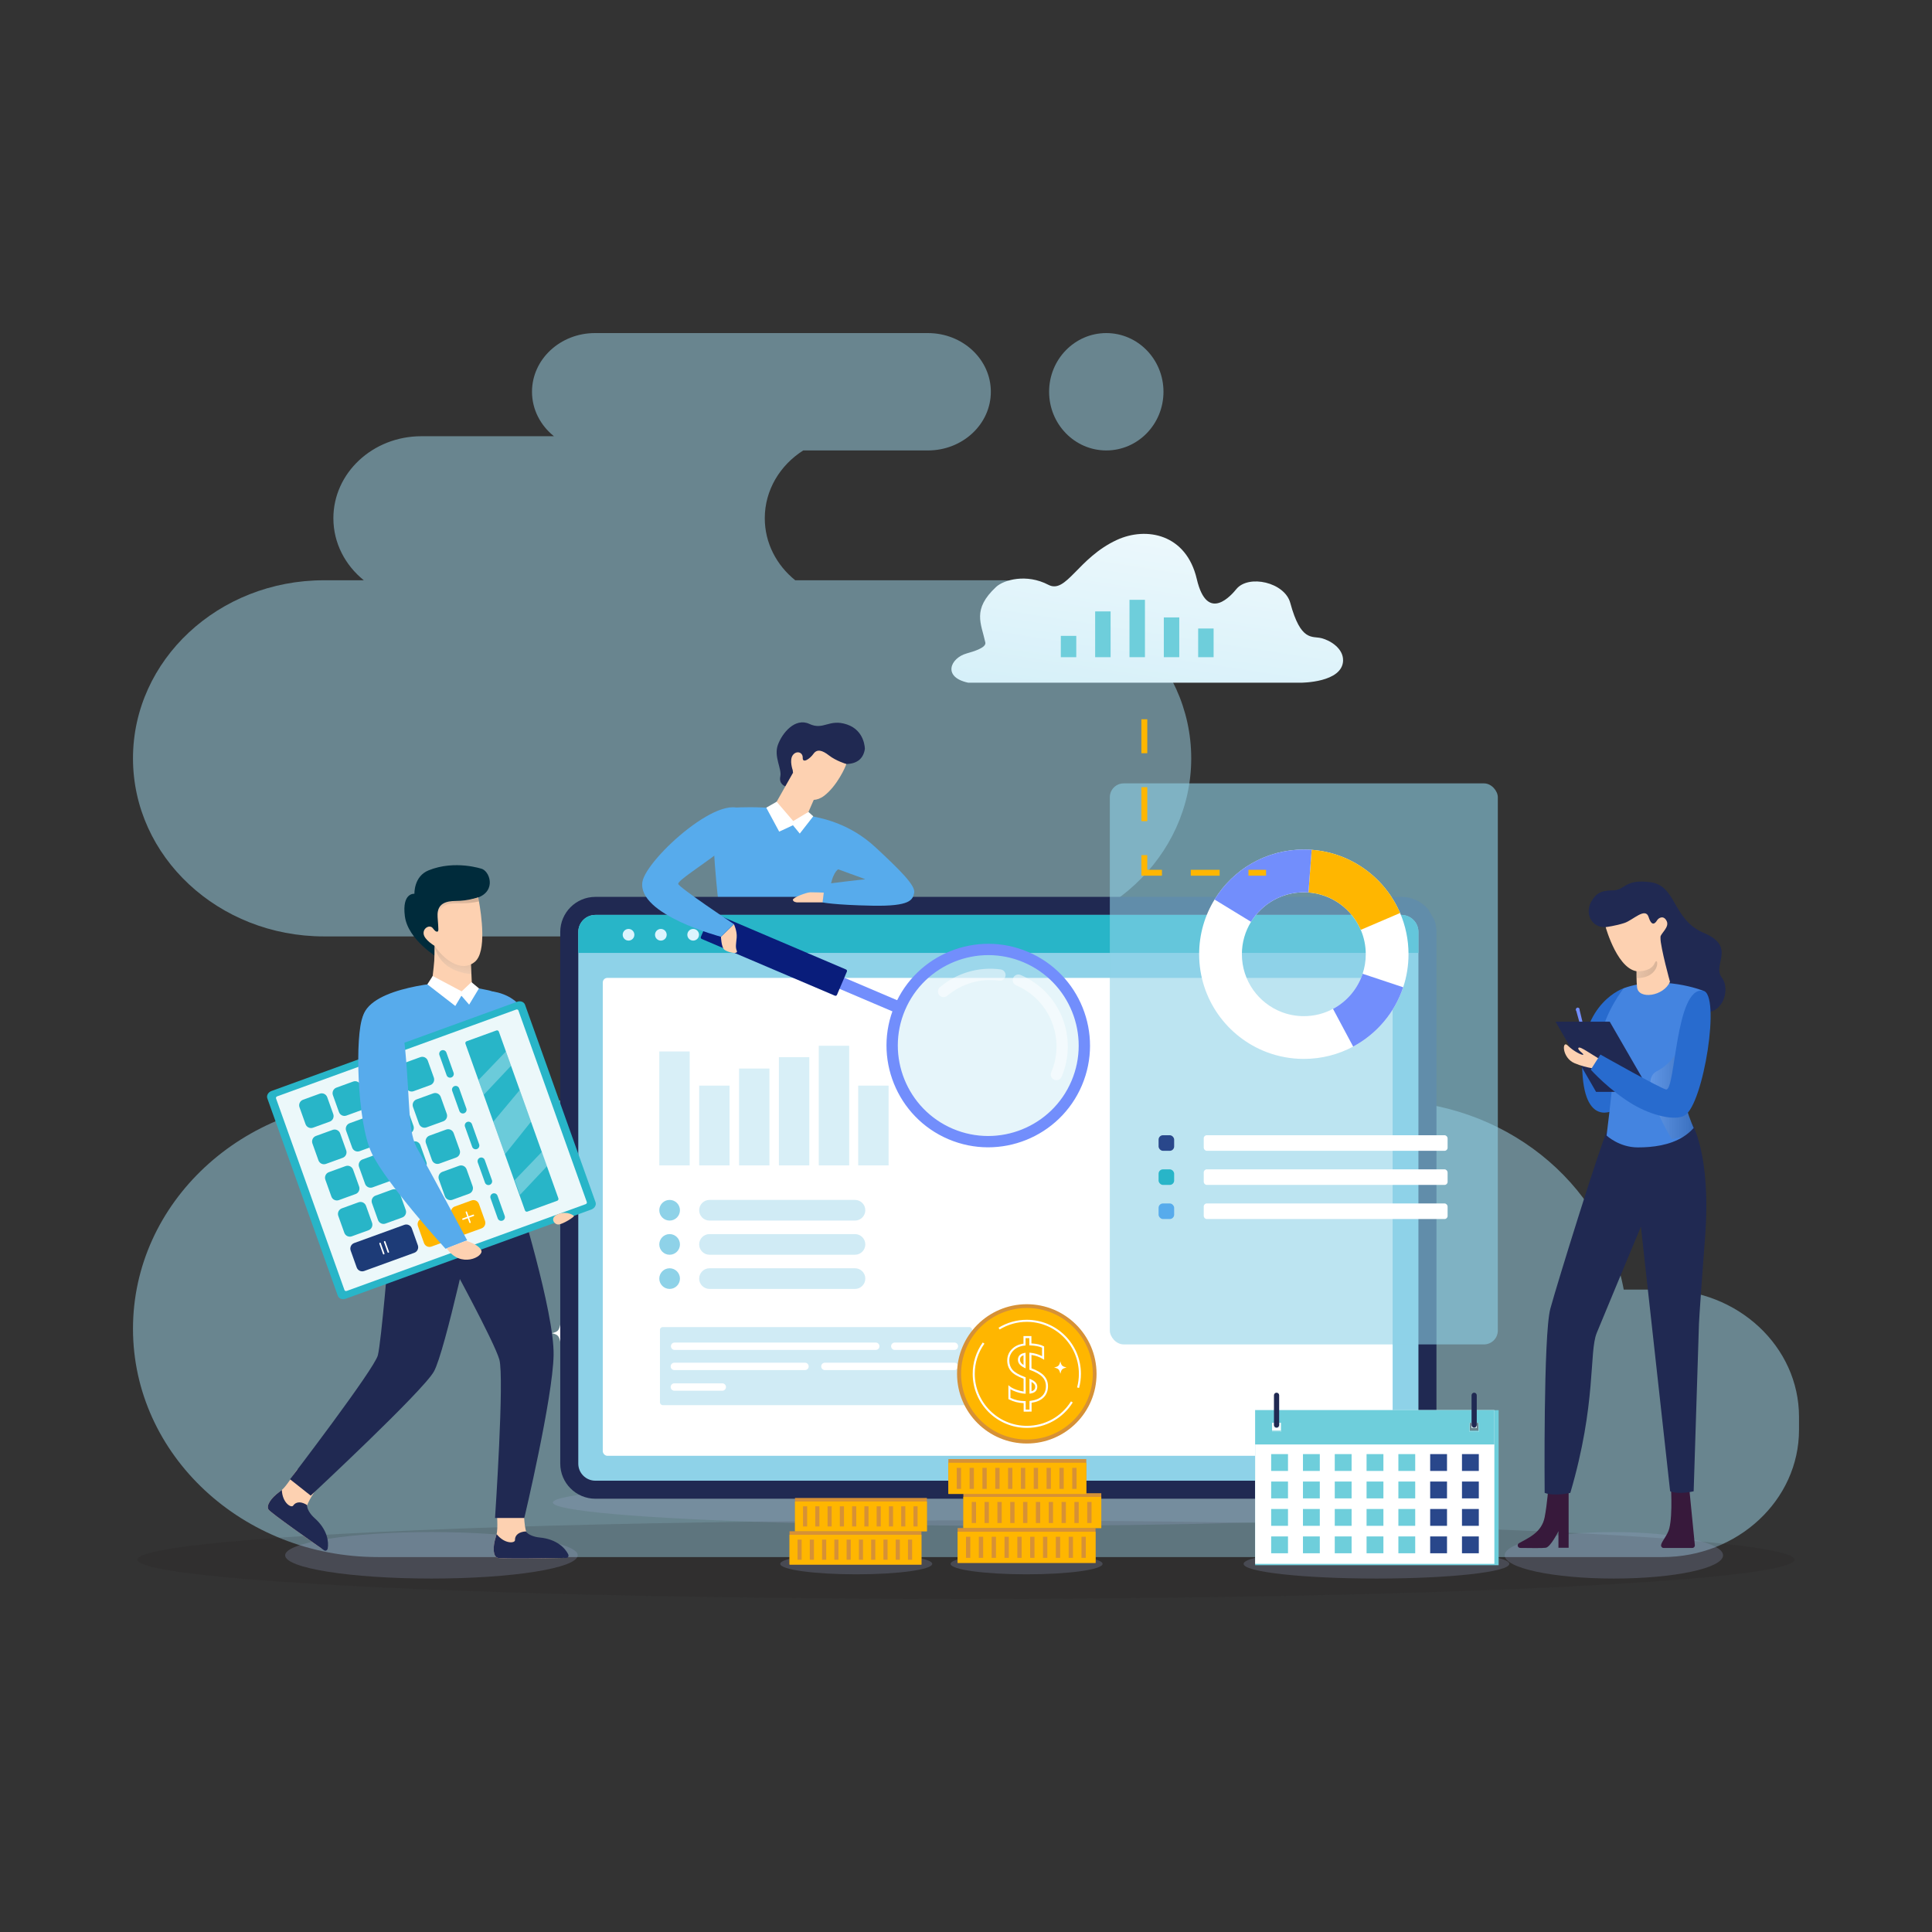 <?xml version="1.0" encoding="UTF-8"?>
<svg xmlns="http://www.w3.org/2000/svg" xmlns:xlink="http://www.w3.org/1999/xlink" viewBox="0 0 2000 2000">
  <rect x="0" y="0" width="2000" height="2000" fill="#333333" stroke="none"/>
  <defs>
    <style>
      .cls-1, .cls-2 {
        fill: #004b6a;
      }

      .cls-3 {
        fill: #fff;
      }

      .cls-4 {
        opacity: .59;
      }

      .cls-4, .cls-5 {
        fill: #8ed2e8;
      }

      .cls-2, .cls-6 {
        opacity: .35;
      }

      .cls-7 {
        fill: #28b5c8;
      }

      .cls-8 {
        fill: #ffb600;
      }

      .cls-9 {
        fill: #b8e4f2;
        opacity: .34;
      }

      .cls-10 {
        fill: #57abec;
      }

      .cls-11 {
        fill: url(#linear-gradient-2);
      }

      .cls-11, .cls-12, .cls-13, .cls-14, .cls-15 {
        opacity: .15;
      }

      .cls-11, .cls-12, .cls-13, .cls-15 {
        mix-blend-mode: multiply;
      }

      .cls-16 {
        isolation: isolate;
      }

      .cls-17, .cls-18 {
        fill: #d0ebf5;
      }

      .cls-19 {
        opacity: .91;
      }

      .cls-20 {
        fill: #9faad4;
        opacity: .22;
      }

      .cls-21 {
        fill: #202952;
      }

      .cls-22 {
        fill: #29478b;
      }

      .cls-12 {
        fill: url(#linear-gradient-3);
      }

      .cls-23 {
        opacity: .45;
      }

      .cls-24 {
        fill: #d69136;
      }

      .cls-25 {
        fill: #fdd1b1;
      }

      .cls-26 {
        fill: #286bce;
      }

      .cls-13 {
        fill: url(#linear-gradient-5);
      }

      .cls-27 {
        fill: #002b3b;
      }

      .cls-28 {
        fill: #4484e0;
      }

      .cls-29 {
        fill: #aae8ff;
      }

      .cls-30 {
        fill: #1d3b77;
      }

      .cls-18 {
        opacity: .4;
      }

      .cls-31 {
        fill: url(#linear-gradient);
      }

      .cls-32 {
        fill: #dcf4fe;
      }

      .cls-33 {
        fill: #6ecedb;
      }

      .cls-34 {
        mix-blend-mode: screen;
        opacity: .5;
      }

      .cls-35 {
        fill: #091d7b;
      }

      .cls-14 {
        fill: #231f20;
      }

      .cls-36 {
        fill: #728efc;
      }

      .cls-37 {
        fill: #37193b;
      }

      .cls-15 {
        fill: url(#linear-gradient-4);
      }
    </style>
    <linearGradient id="linear-gradient" x1="1110.2" y1="1190.41" x2="1231.37" y2="404.8" gradientUnits="userSpaceOnUse">
      <stop offset="0" stop-color="#9cdbf0"/>
      <stop offset="1" stop-color="#fff"/>
    </linearGradient>
    <linearGradient id="linear-gradient-2" x1="931.67" y1="1019.13" x2="920.88" y2="975.5" gradientTransform="translate(1393.36) rotate(-180) scale(1 -1)" gradientUnits="userSpaceOnUse">
      <stop offset="0" stop-color="#fff"/>
      <stop offset="1" stop-color="#000"/>
    </linearGradient>
    <linearGradient id="linear-gradient-3" x1="924.79" y1="955.16" x2="915.5" y2="928.72" xlink:href="#linear-gradient-2"/>
    <linearGradient id="linear-gradient-4" x1="1708.35" y1="1115.88" x2="1753.27" y2="1115.88" gradientTransform="matrix(1, 0, 0, 1, 0, 0)" xlink:href="#linear-gradient-2"/>
    <linearGradient id="linear-gradient-5" x1="1671.59" y1="994.88" x2="1715.76" y2="1006.85" gradientTransform="matrix(1, 0, 0, 1, 0, 0)" xlink:href="#linear-gradient-2"/>
  </defs>
  <g class="cls-16">
    <g id="Layer_1" data-name="Layer 1">
      <g>
        <g>
          <g class="cls-23">
            <path class="cls-29" d="m137.67,785.03h0c0-101.81,88.52-184.34,197.71-184.34h41.24c-19.29-15.57-31.51-38.55-31.51-64.2h0c0-46.89,40.77-84.91,91.07-84.91h137.26c-13.88-11.14-22.71-27.61-22.71-46.03,0-33.55,29.17-60.75,65.16-60.75h344.67c35.99,0,65.16,27.2,65.16,60.75s-29.17,60.75-65.16,60.75h-129.05c-24.03,15.29-39.81,41.01-39.81,70.18h0c0,25.66,12.22,48.64,31.51,64.2h212.24c109.19,0,197.71,82.53,197.71,184.34h0c0,101.81-88.52,184.34-197.71,184.34h281.18c50.29,0,91.07,38.02,91.07,84.91s-40.77,84.91-91.07,84.91h114.57c125.17,0,229.08,84.61,249.7,195.82h40.12c78.05,0,141.32,58.99,141.32,131.76v13.35c0,72.77-63.27,131.76-141.32,131.76H391.16c-139.99,0-253.49-105.81-253.49-236.34h0c0-130.53,113.49-236.34,253.49-236.34h443.77c-50.3,0-91.07-38.02-91.07-84.91s40.77-84.91,91.07-84.91h-499.55c-109.19,0-197.71-82.53-197.71-184.34Z"/>
            <ellipse class="cls-29" cx="1145.23" cy="405.55" rx="59.2" ry="60.75"/>
          </g>
          <ellipse class="cls-14" cx="1000" cy="1614.55" rx="857.84" ry="40.65"/>
        </g>
        <ellipse class="cls-20" cx="1049.17" cy="1555.41" rx="476.82" ry="24.07"/>
        <ellipse class="cls-20" cx="886.36" cy="1618.9" rx="78.67" ry="10.83"/>
        <ellipse class="cls-20" cx="1062.72" cy="1618.9" rx="78.67" ry="10.83"/>
        <path class="cls-10" d="m884.93,899.17l-17.23.76s-6.96,3.47-8.88,24.58c-1.92,21.12-115.57,5.38-115.57,5.38,0,0-3.46-30.72-4.22-52.22-.77-21.5,9.22-39.93,15.36-41.08,6.14-1.15,58.75-3.46,86.39,8.45,27.65,11.9,44.16,54.14,44.16,54.14Z"/>
        <path class="cls-21" d="m895.3,775.34c-1.34,9.02-7.1,15.36-19.2,15.55-12.09.19-37.82,3.46-43.39,14.4-5.57,10.94-19.73,8.72-19.73,8.72,0,0-6.95-2.19-5.22-10.26,1.73-8.06-6.91-20.35-2.5-32.64,4.42-12.29,17.85-28.61,32.64-21.69,14.78,6.91,20.35-5.76,38.97.58,18.62,6.34,18.43,25.34,18.43,25.34Z"/>
        <path class="cls-3" d="m588.74,1380.12c-6.14,1.44-7.31,2.61-8.75,8.75-1.44-6.14-2.61-7.31-8.75-8.75,6.14-1.44,7.31-2.61,8.75-8.75,1.44,6.14,2.61,7.31,8.75,8.75Z"/>
        <g class="cls-6">
          <rect class="cls-1" x="789.89" y="1082.58" width="31.45" height="123.82"/>
          <rect class="cls-1" x="748.61" y="1094.37" width="31.45" height="112.03"/>
          <rect class="cls-1" x="707.34" y="1106.16" width="31.45" height="100.24"/>
          <rect class="cls-1" x="666.07" y="1123.85" width="31.45" height="82.55"/>
          <rect class="cls-1" x="830.7" y="1123.85" width="31.45" height="82.55"/>
          <rect class="cls-1" x="624.79" y="1088.47" width="31.45" height="117.93"/>
        </g>
        <g>
          <path class="cls-1" d="m695.77,967.67c0,3.34-2.7,6.04-6.04,6.04s-6.04-2.7-6.04-6.04,2.7-6.04,6.04-6.04,6.04,2.7,6.04,6.04Z"/>
          <path class="cls-1" d="m662.31,967.67c0,3.34-2.7,6.04-6.04,6.04s-6.04-2.7-6.04-6.04,2.7-6.04,6.04-6.04,6.04,2.7,6.04,6.04Z"/>
          <path class="cls-1" d="m628.86,967.67c0,3.34-2.7,6.04-6.04,6.04s-6.04-2.7-6.04-6.04,2.7-6.04,6.04-6.04,6.04,2.7,6.04,6.04Z"/>
        </g>
        <g>
          <g>
            <path class="cls-2" d="m635.48,1334.29h0c-5.9,0-10.69-4.78-10.69-10.69h0c0-5.9,4.78-10.69,10.69-10.69h0c5.9,0,10.69,4.78,10.69,10.69h0c0,5.9-4.78,10.69-10.69,10.69Z"/>
            <path class="cls-1" d="m827.35,1334.29h-150.6c-5.9,0-10.69-4.78-10.69-10.69h0c0-5.9,4.78-10.69,10.69-10.69h150.6c5.9,0,10.69,4.78,10.69,10.69h0c0,5.9-4.78,10.69-10.69,10.69Z"/>
          </g>
          <g>
            <path class="cls-2" d="m635.48,1298.91h0c-5.9,0-10.69-4.78-10.69-10.69h0c0-5.9,4.78-10.69,10.69-10.69h0c5.9,0,10.69,4.78,10.69,10.69h0c0,5.9-4.78,10.69-10.69,10.69Z"/>
            <path class="cls-1" d="m827.35,1298.91h-150.6c-5.9,0-10.69-4.78-10.69-10.69h0c0-5.9,4.78-10.69,10.69-10.69h150.6c5.9,0,10.69,4.78,10.69,10.69h0c0,5.9-4.78,10.69-10.69,10.69Z"/>
          </g>
          <g>
            <path class="cls-2" d="m635.48,1263.53h0c-5.9,0-10.69-4.78-10.69-10.69h0c0-5.9,4.78-10.69,10.69-10.69h0c5.9,0,10.69,4.78,10.69,10.69h0c0,5.9-4.78,10.69-10.69,10.69Z"/>
            <path class="cls-1" d="m827.35,1263.53h-150.6c-5.9,0-10.69-4.78-10.69-10.69h0c0-5.9,4.78-10.69,10.69-10.69h150.6c5.9,0,10.69,4.78,10.69,10.69h0c0,5.9-4.78,10.69-10.69,10.69Z"/>
          </g>
        </g>
        <path class="cls-1" d="m986.22,1205.93h397.1s-10.53-158.5-65.95-158.5-50.02,92.83-81.19,87.01c-22.95-4.28-24.36-31.17-45.31-31.17-29.51,0-39.49,74.82-82.72,29.1-34.77-36.77-44.85,51.06-72.3,34.33-38.82-23.66-49.63,39.24-49.63,39.24Z"/>
        <path class="cls-1" d="m1387.09,1222.05h-23.66v-5.25h-1.71v5.25h-20.28v-5.25h-1.71v5.25h-20.25v-5.25h-1.71v5.25h-20.34v-5.25h-1.71v5.25h-20.52v-5.25h-1.71v5.25h-20.28v-5.25h-1.71v5.25h-20.25v-5.25h-1.71v5.25h-20.34v-5.25h-1.71v5.25h-20.52v-5.25h-1.71v5.25h-20.27v-5.25h-1.71v5.25h-20.25v-5.25h-1.71v5.25h-20.34v-5.25h-1.71v5.25h-20.52v-5.25h-1.71v5.25h-20.83v-5.25h-1.82v5.25h-20.18v-5.25h-1.82v5.25h-20.23v-5.25h-1.82v5.25h-20.18v-5.25h-1.82v5.25h-20.35v-5.25h-1.82v7.07h401.58v-1.11c0-.39-.32-.7-.71-.7Z"/>
        <path class="cls-2" d="m986.22,1205.93s32.81-.62,48.36-25.97c18.73-30.55,38.2-12.48,51.13.84,18.29,18.83,36.98-53.78,62.09-44.99,25.11,8.79,27.27,56.2,59.02,44.57,26.99-9.88,34.53-25.11,59.01-14.44,31.92,13.92,42.06-41.76,70.11-8.58,27.05,32,30.53,47.13,47.39,48.57h-397.1Z"/>
        <g>
          <path class="cls-1" d="m1276.02,1414.45c0,22.26-18.05,40.3-40.3,40.3s-40.3-18.05-40.3-40.3,16.38-38.59,37.19-40.17c1.02-.1,2.06-.13,3.11-.13,14.34,0,26.93,7.49,34.07,18.79,3.95,6.22,6.23,13.6,6.23,21.52Z"/>
          <path class="cls-2" d="m1269.78,1392.94l-34.07,21.52-3.11-40.17c1.02-.1,2.06-.13,3.11-.13,14.34,0,26.93,7.49,34.07,18.79Z"/>
        </g>
        <g>
          <path class="cls-1" d="m1383.18,1414.46c0,22.24-18.03,40.3-40.3,40.3-18.37,0-33.89-12.31-38.72-29.12-1.02-3.54-1.58-7.3-1.58-11.18,0-21.22,16.39-38.61,37.2-40.19,1-.09,2.05-.13,3.09-.13,14.34,0,26.94,7.5,34.06,18.79,3.96,6.21,6.23,13.6,6.23,21.53Z"/>
          <path class="cls-2" d="m1376.94,1392.93l-34.06,21.53-38.72,11.18c-1.02-3.54-1.58-7.3-1.58-11.18,0-21.22,16.39-38.61,37.2-40.19,1-.09,2.05-.13,3.09-.13,14.34,0,26.94,7.5,34.06,18.79Z"/>
        </g>
        <g>
          <path class="cls-1" d="m1170.76,1414.45c0,22.26-18.05,40.3-40.3,40.3s-40.3-18.05-40.3-40.3c0-9.06,2.99-17.44,8.04-24.18,7.35-9.79,19.07-16.12,32.26-16.12,17.6,0,32.56,11.28,38.03,27.01,1.48,4.16,2.27,8.64,2.27,13.29Z"/>
          <path class="cls-2" d="m1168.49,1401.16l-38.03,13.29-32.26-24.18c7.35-9.79,19.07-16.12,32.26-16.12,17.6,0,32.56,11.28,38.03,27.01Z"/>
        </g>
        <g>
          <path class="cls-1" d="m1064.58,1414.45c0,22.26-18.05,40.3-40.3,40.3-3.44,0-6.76-.43-9.95-1.23-6.89-1.74-13.06-5.26-18.01-10.07-7.62-7.3-12.34-17.6-12.34-29,0-9.06,2.99-17.44,8.04-24.18,7.35-9.79,19.07-16.12,32.26-16.12,17.6,0,32.56,11.28,38.03,27.01,1.48,4.16,2.27,8.64,2.27,13.29Z"/>
          <path class="cls-2" d="m1024.28,1414.45l-9.95,39.07c-6.89-1.74-13.06-5.26-18.01-10.07l27.97-29Z"/>
        </g>
        <path class="cls-1" d="m1239.69,1252.44h-258.04c-2.11,0-3.83-1.71-3.83-3.83h0c0-2.11,1.71-3.83,3.83-3.83h258.04c2.11,0,3.83,1.71,3.83,3.83h0c0,2.11-1.71,3.83-3.83,3.83Z"/>
        <g>
          <rect class="cls-1" x="985.55" y="1254.49" width="397.76" height="80.81" rx="2.85" ry="2.85"/>
          <path class="cls-1" d="m1261.42,1277.86h-258.04c-2.11,0-3.83-1.71-3.83-3.83h0c0-2.11,1.71-3.83,3.83-3.83h258.04c2.11,0,3.83,1.71,3.83,3.83h0c0,2.11-1.71,3.83-3.83,3.83Z"/>
          <path class="cls-1" d="m1361.61,1298.73h-217.68c-2.11,0-3.83-1.71-3.83-3.83h0c0-2.11,1.71-3.83,3.83-3.83h217.68c2.11,0,3.83,1.71,3.83,3.83h0c0,2.11-1.71,3.83-3.83,3.83Z"/>
          <path class="cls-1" d="m1361.61,1277.86h-77.69c-2.11,0-3.83-1.71-3.83-3.83h0c0-2.11,1.71-3.83,3.83-3.83h77.69c2.11,0,3.83,1.71,3.83,3.83h0c0,2.11-1.71,3.83-3.83,3.83Z"/>
          <path class="cls-1" d="m1118.74,1298.73h-115.69c-2.11,0-3.83-1.71-3.83-3.83h0c0-2.11,1.71-3.83,3.83-3.83h115.69c2.11,0,3.83,1.71,3.83,3.83h0c0,2.11-1.71,3.83-3.83,3.83Z"/>
          <path class="cls-1" d="m1298.53,1320.1h-206.07c-2.11,0-3.83-1.71-3.83-3.83h0c0-2.11,1.71-3.83,3.83-3.83h206.07c2.11,0,3.83,1.71,3.83,3.83h0c0,2.11-1.71,3.83-3.83,3.83Z"/>
          <path class="cls-1" d="m1065.87,1320.1h-62.81c-2.11,0-3.83-1.71-3.83-3.83h0c0-2.11,1.71-3.83,3.83-3.83h62.81c2.11,0,3.83,1.71,3.83,3.83h0c0,2.11-1.71,3.83-3.83,3.83Z"/>
          <path class="cls-1" d="m1361.61,1320.1h-37.4c-2.11,0-3.83-1.71-3.83-3.83h0c0-2.11,1.71-3.83,3.83-3.83h37.4c2.11,0,3.83,1.71,3.83,3.83h0c0,2.11-1.71,3.83-3.83,3.83Z"/>
        </g>
        <g>
          <rect class="cls-1" x="625.46" y="1373.79" width="323.17" height="80.81" rx="2.85" ry="2.85"/>
          <path class="cls-1" d="m848.88,1397.46h-208.21c-2.11,0-3.83-1.71-3.83-3.83h0c0-2.11,1.71-3.83,3.83-3.83h208.21c2.11,0,3.83,1.71,3.83,3.83h0c0,2.11-1.71,3.83-3.83,3.83Z"/>
          <path class="cls-1" d="m930.28,1418.32h-134.05c-2.11,0-3.83-1.71-3.83-3.83h0c0-2.11,1.71-3.83,3.83-3.83h134.05c2.11,0,3.83,1.71,3.83,3.83h0c0,2.11-1.71,3.83-3.83,3.83Z"/>
          <path class="cls-1" d="m930.28,1397.46h-61.69c-2.11,0-3.83-1.71-3.83-3.83h0c0-2.11,1.71-3.83,3.83-3.83h61.69c2.11,0,3.83,1.71,3.83,3.83h0c0,2.11-1.71,3.83-3.83,3.83Z"/>
          <path class="cls-1" d="m775.59,1418.32h-135.2c-2.11,0-3.83-1.71-3.83-3.83h0c0-2.11,1.71-3.83,3.83-3.83h135.2c2.11,0,3.83,1.71,3.83,3.83h0c0,2.11-1.71,3.83-3.83,3.83Z"/>
          <path class="cls-1" d="m689.99,1439.69h-49.6c-2.11,0-3.83-1.71-3.83-3.83h0c0-2.11,1.71-3.83,3.83-3.83h49.6c2.11,0,3.83,1.71,3.83,3.83h0c0,2.11-1.71,3.83-3.83,3.83Z"/>
        </g>
        <path class="cls-32" d="m1468.36,964.81v550.3c0,9.79-7.97,17.7-17.7,17.7h-834.32c-9.79,0-17.7-7.9-17.7-17.7v-550.3c0-9.79,7.9-17.7,17.7-17.7h834.32c.31,0,.62,0,.92.03.3.02.6.05.9.07.29.03.59.07.88.11.18.03.36.06.54.09.2.03.38.07.58.11.15.03.29.07.43.1.09.02.19.05.27.07.22.06.42.11.63.18.59.18,1.17.39,1.73.63.53.22,1.05.47,1.55.75.22.11.43.23.64.36.22.12.42.25.63.39.2.13.4.27.6.41.18.13.36.26.53.4.21.16.41.32.62.5.19.16.37.32.55.49.52.48,1.02.99,1.48,1.53.11.13.22.27.33.4.23.29.46.59.67.9.13.19.26.36.37.55.13.19.24.36.35.55.08.13.16.26.22.39.02,0,.02.02.02.03.13.22.25.45.36.68.14.26.27.53.38.8.07.13.12.27.18.41.11.25.21.51.3.77.09.26.18.52.26.79.21.71.39,1.44.51,2.19.05.26.08.52.12.79,0,.05.02.1.02.15.03.27.06.55.07.83.02.17.03.35.03.52,0,.23.02.47.02.71Z"/>
        <path class="cls-21" d="m616.34,1551.48c-20.06,0-36.37-16.32-36.37-36.37v-550.3c0-20.05,16.32-36.37,36.37-36.37h834.32c.69,0,1.39.02,2.06.06.52.03,1.05.08,1.58.13.64.06,1.36.15,2.07.27.2.03.49.08.8.14.32.05.63.12.94.18.36.07.71.15,1.07.24l.79.2c.46.12.9.25,1.34.38,1.09.34,2.2.73,3.3,1.19,1.14.46,2.25.99,3.37,1.61.45.24.89.49,1.33.76.5.3.99.61,1.48.94.31.21,1.29.9,1.29.9.39.28.7.52,1.02.77.31.24.72.57,1.14.93.36.31.73.63,1.09.96,1.08.99,2.11,2.06,3.06,3.19.05.05.1.12.17.2l6.2,10.66c.05.13.1.27.15.4.16.45.31.89.45,1.34l.1.34c.46,1.51.8,2.97,1.04,4.44.06.34.11.67.16,1.01.08.5.14,1,.18,1.5.02.26.05.52.07.79.05.54.08,1.1.09,1.66.01.39.02.78.02,1.18v550.3c0,20.05-16.32,36.37-36.37,36.37h-834.32Z"/>
        <path class="cls-5" d="m1468.36,964.81v550.3c0,9.79-7.97,17.7-17.7,17.7h-834.32c-9.79,0-17.7-7.9-17.7-17.7v-550.3c0-9.79,7.9-17.7,17.7-17.7h834.32c.31,0,.62,0,.92.03.3.02.6.05.9.07.29.03.59.07.88.11.18.03.36.06.54.09.2.03.38.07.58.11.15.03.29.07.43.1.09.02.19.05.27.07.22.06.42.11.63.18.59.18,1.17.39,1.73.63.53.22,1.05.47,1.55.75.22.11.43.23.64.36.22.12.42.25.63.39.2.13.4.27.6.41.18.13.36.26.53.4.21.16.41.32.62.5.19.16.37.32.55.49.52.48,1.02.99,1.48,1.53.11.13.22.27.33.4.23.29.46.59.67.9.13.19.26.36.37.55.13.19.24.36.35.55.08.13.16.26.22.39.02,0,.02.02.02.03.13.22.25.45.36.68.14.26.27.53.38.8.07.13.12.27.18.41.11.25.21.51.3.77.09.26.18.52.26.79.21.71.39,1.44.51,2.19.05.26.08.52.12.79,0,.05.02.1.02.15.03.27.06.55.07.83.02.17.03.35.03.52,0,.23.02.47.02.71Z"/>
        <rect class="cls-3" x="623.99" y="1012.32" width="817.66" height="494.72" rx="4.74" ry="4.74"/>
        <g class="cls-6">
          <rect class="cls-5" x="847.6" y="1082.58" width="31.45" height="123.82"/>
          <rect class="cls-5" x="806.33" y="1094.37" width="31.45" height="112.03"/>
          <rect class="cls-5" x="765.06" y="1106.16" width="31.45" height="100.24"/>
          <rect class="cls-5" x="723.78" y="1123.85" width="31.45" height="82.55"/>
          <rect class="cls-5" x="888.42" y="1123.85" width="31.45" height="82.55"/>
          <rect class="cls-5" x="682.51" y="1088.47" width="31.45" height="117.93"/>
        </g>
        <path class="cls-7" d="m1468.36,964.81v21.64h-869.71v-21.64c0-9.79,7.9-17.69,17.69-17.69h834.33c9.73,0,17.69,7.9,17.69,17.69Z"/>
        <g>
          <path class="cls-32" d="m723.61,967.67c0,3.34-2.7,6.04-6.04,6.04s-6.04-2.7-6.04-6.04,2.7-6.04,6.04-6.04,6.04,2.7,6.04,6.04Z"/>
          <path class="cls-32" d="m690.15,967.67c0,3.34-2.7,6.04-6.04,6.04s-6.04-2.7-6.04-6.04,2.7-6.04,6.04-6.04,6.04,2.7,6.04,6.04Z"/>
          <path class="cls-32" d="m656.7,967.67c0,3.34-2.7,6.04-6.04,6.04s-6.04-2.7-6.04-6.04,2.7-6.04,6.04-6.04,6.04,2.7,6.04,6.04Z"/>
        </g>
        <g>
          <g>
            <path class="cls-5" d="m693.19,1334.29h0c-5.9,0-10.69-4.78-10.69-10.69h0c0-5.9,4.78-10.69,10.69-10.69h0c5.9,0,10.69,4.78,10.69,10.69h0c0,5.9-4.78,10.69-10.69,10.69Z"/>
            <path class="cls-17" d="m885.07,1334.29h-150.6c-5.9,0-10.69-4.78-10.69-10.69h0c0-5.9,4.78-10.69,10.69-10.69h150.6c5.9,0,10.69,4.78,10.69,10.69h0c0,5.9-4.78,10.69-10.69,10.69Z"/>
          </g>
          <g>
            <path class="cls-5" d="m693.19,1298.91h0c-5.9,0-10.69-4.78-10.69-10.69h0c0-5.9,4.78-10.69,10.69-10.69h0c5.9,0,10.69,4.78,10.69,10.69h0c0,5.9-4.78,10.69-10.69,10.69Z"/>
            <path class="cls-17" d="m885.07,1298.91h-150.6c-5.9,0-10.69-4.78-10.69-10.69h0c0-5.9,4.78-10.69,10.69-10.69h150.6c5.9,0,10.69,4.78,10.69,10.69h0c0,5.9-4.78,10.69-10.69,10.69Z"/>
          </g>
          <g>
            <path class="cls-5" d="m693.19,1263.53h0c-5.9,0-10.69-4.78-10.69-10.69h0c0-5.9,4.78-10.69,10.69-10.69h0c5.9,0,10.69,4.78,10.69,10.69h0c0,5.9-4.78,10.69-10.69,10.69Z"/>
            <path class="cls-17" d="m885.07,1263.53h-150.6c-5.9,0-10.69-4.78-10.69-10.69h0c0-5.9,4.78-10.69,10.69-10.69h150.6c5.9,0,10.69,4.78,10.69,10.69h0c0,5.9-4.78,10.69-10.69,10.69Z"/>
          </g>
        </g>
        <g>
          <rect class="cls-17" x="683.18" y="1373.79" width="323.17" height="80.81" rx="2.85" ry="2.85"/>
          <path class="cls-3" d="m906.59,1397.46h-208.21c-2.11,0-3.83-1.71-3.83-3.83h0c0-2.11,1.71-3.83,3.83-3.83h208.21c2.11,0,3.83,1.71,3.83,3.83h0c0,2.11-1.71,3.83-3.83,3.83Z"/>
          <path class="cls-3" d="m987.99,1418.32h-134.05c-2.11,0-3.83-1.71-3.83-3.83h0c0-2.11,1.71-3.83,3.83-3.83h134.05c2.11,0,3.83,1.71,3.83,3.83h0c0,2.11-1.71,3.83-3.83,3.83Z"/>
          <path class="cls-3" d="m987.99,1397.46h-61.69c-2.11,0-3.83-1.71-3.83-3.83h0c0-2.11,1.71-3.83,3.83-3.83h61.69c2.11,0,3.83,1.71,3.83,3.83h0c0,2.11-1.71,3.83-3.83,3.83Z"/>
          <path class="cls-3" d="m833.31,1418.32h-135.2c-2.11,0-3.83-1.71-3.83-3.83h0c0-2.11,1.71-3.83,3.83-3.83h135.2c2.11,0,3.83,1.71,3.83,3.83h0c0,2.11-1.71,3.83-3.83,3.83Z"/>
          <path class="cls-3" d="m747.71,1439.69h-49.6c-2.11,0-3.83-1.71-3.83-3.83h0c0-2.11,1.71-3.83,3.83-3.83h49.6c2.11,0,3.83,1.71,3.83,3.83h0c0,2.11-1.71,3.83-3.83,3.83Z"/>
        </g>
        <g>
          <g>
            <ellipse class="cls-24" cx="1062.97" cy="1422.2" rx="72.2" ry="72.1" transform="translate(-3.74 2.81) rotate(-.15)"/>
            <ellipse class="cls-8" cx="1062.97" cy="1422.2" rx="68.17" ry="68.08" transform="translate(-2.36 1.77) rotate(-.1)"/>
            <path class="cls-3" d="m1117.06,1436.83l-2.06-.56c1.25-4.61,1.87-9.39,1.86-14.21-.08-29.68-24.32-53.76-54.04-53.69-9.92.02-19.61,2.76-28.02,7.91l-1.11-1.81c8.74-5.36,18.81-8.2,29.12-8.23,30.89-.08,56.09,24.96,56.17,55.81.01,5.01-.64,9.98-1.93,14.77Z"/>
            <path class="cls-3" d="m1063.11,1478.15c-30.9.08-56.09-24.96-56.17-55.81-.03-11.78,3.57-23.06,10.4-32.62l1.73,1.23c-6.58,9.19-10.03,20.04-10.01,31.38.08,29.68,24.32,53.76,54.04,53.69,18.65-.05,35.7-9.52,45.6-25.33l1.81,1.13c-10.29,16.44-28.01,26.28-47.4,26.33Z"/>
            <path class="cls-3" d="m1067.9,1461.3l-8.21.02-.02-8.8c-5.39-.16-10.5-1.47-15.19-3.89l-.57-.3-.04-14.4,1.74,1.4c1.51,1.22,3.83,2.37,6.9,3.43,2.61.9,5.01,1.48,7.13,1.73l-.03-13.24c-6.36-2.41-10.64-4.98-13.08-7.86-2.54-2.99-3.83-6.68-3.84-10.97-.01-4.63,1.64-8.63,4.91-11.9,3.04-3.04,7.05-4.91,11.92-5.57l-.02-7.86,8.21-.02.02,7.63c5.5.33,9.73,1.3,12.59,2.87l.55.3.03,13.75-1.62-.98c-3.43-2.06-7.3-3.41-11.52-4l.04,13.82c5.86,2.17,10.17,4.69,12.81,7.49,2.82,3,4.26,6.68,4.27,10.93.01,4.89-1.57,8.89-4.72,11.91-2.92,2.81-7.05,4.6-12.28,5.34l.02,9.15Zm-6.09-2.11h3.95s-.02-8.93-.02-8.93l.95-.11c5.21-.59,9.24-2.23,11.99-4.88,2.74-2.64,4.07-6.03,4.06-10.37,0-3.75-1.22-6.85-3.7-9.48-2.52-2.67-6.78-5.1-12.69-7.21l-.7-.25-.04-17.7,1.18.12c4.33.46,8.35,1.64,11.95,3.53l-.02-8.77c-2.74-1.34-6.81-2.14-12.12-2.38l-1.01-.04-.02-7.52h-3.95s.02,7.65.02,7.65l-.96.1c-4.81.48-8.71,2.19-11.59,5.07-2.89,2.89-4.29,6.29-4.28,10.39,0,3.77,1.13,7.01,3.34,9.6,2.25,2.66,6.59,5.18,12.89,7.5l.69.26.04,17.02-1.14-.07c-2.59-.17-5.56-.82-8.83-1.95-2.32-.8-4.26-1.66-5.8-2.58l.02,8.85c4.54,2.23,9.48,3.37,14.7,3.38h1.06s.02,8.78.02,8.78Zm3.91-16.47l-.04-15.46,1.49.64c4.38,1.88,6.61,4.45,6.62,7.62,0,2.71-1.17,6.13-6.84,7.02l-1.23.19Zm2.1-12.16l.02,9.61c3.4-.92,3.82-3.06,3.82-4.65,0-1.93-1.27-3.56-3.84-4.95Zm-6.12-14.03l-1.54-.76c-4.24-2.09-6.39-4.81-6.4-8.09,0-2.68,1.14-6.09,6.65-7.1l1.25-.23.04,16.17Zm-2.16-13.55c-3.25,1-3.66,3.12-3.65,4.7,0,2.05,1.21,3.81,3.68,5.34l-.03-10.04Z"/>
            <path class="cls-3" d="m1104.15,1415.62c-4.54,1.08-5.41,1.95-6.47,6.5-1.08-4.54-1.95-5.41-6.5-6.47,4.54-1.08,5.41-1.95,6.47-6.5,1.08,4.54,1.95,5.41,6.5,6.47Z"/>
          </g>
          <g>
            <rect class="cls-24" x="991.33" y="1581.84" width="142.79" height="36.06"/>
            <rect class="cls-8" x="991.33" y="1585.64" width="142.79" height="32.26"/>
            <g>
              <rect class="cls-24" x="1119.57" y="1590.86" width="4.46" height="21.83"/>
              <rect class="cls-24" x="1106.28" y="1590.86" width="4.46" height="21.83"/>
              <rect class="cls-24" x="1093" y="1590.86" width="4.46" height="21.83"/>
              <rect class="cls-24" x="1079.71" y="1590.86" width="4.46" height="21.83"/>
              <rect class="cls-24" x="1066.43" y="1590.86" width="4.46" height="21.83"/>
              <rect class="cls-24" x="1053.14" y="1590.86" width="4.46" height="21.83"/>
              <rect class="cls-24" x="1039.86" y="1590.86" width="4.46" height="21.83"/>
              <rect class="cls-24" x="1026.57" y="1590.86" width="4.46" height="21.83"/>
              <rect class="cls-24" x="1013.29" y="1590.86" width="4.46" height="21.83"/>
              <rect class="cls-24" x="1000" y="1590.86" width="4.46" height="21.83"/>
            </g>
          </g>
          <g>
            <rect class="cls-24" x="997.26" y="1545.78" width="142.79" height="36.06"/>
            <rect class="cls-8" x="997.26" y="1549.58" width="142.79" height="32.26"/>
            <g>
              <rect class="cls-24" x="1125.5" y="1554.8" width="4.46" height="21.83"/>
              <rect class="cls-24" x="1112.22" y="1554.8" width="4.46" height="21.83"/>
              <rect class="cls-24" x="1098.93" y="1554.8" width="4.46" height="21.83"/>
              <rect class="cls-24" x="1085.65" y="1554.8" width="4.46" height="21.83"/>
              <rect class="cls-24" x="1072.36" y="1554.8" width="4.46" height="21.83"/>
              <rect class="cls-24" x="1059.08" y="1554.8" width="4.46" height="21.83"/>
              <rect class="cls-24" x="1045.79" y="1554.8" width="4.46" height="21.83"/>
              <rect class="cls-24" x="1032.51" y="1554.8" width="4.46" height="21.83"/>
              <rect class="cls-24" x="1019.22" y="1554.8" width="4.46" height="21.83"/>
              <rect class="cls-24" x="1005.94" y="1554.8" width="4.46" height="21.83"/>
            </g>
          </g>
          <g>
            <rect class="cls-24" x="981.75" y="1510.45" width="142.79" height="36.06"/>
            <rect class="cls-8" x="981.75" y="1514.25" width="142.79" height="32.26"/>
            <g>
              <rect class="cls-24" x="1109.99" y="1519.47" width="4.46" height="21.83"/>
              <rect class="cls-24" x="1096.7" y="1519.47" width="4.46" height="21.83"/>
              <rect class="cls-24" x="1083.42" y="1519.47" width="4.46" height="21.83"/>
              <rect class="cls-24" x="1070.13" y="1519.47" width="4.46" height="21.83"/>
              <rect class="cls-24" x="1056.85" y="1519.47" width="4.46" height="21.83"/>
              <rect class="cls-24" x="1043.56" y="1519.47" width="4.46" height="21.83"/>
              <rect class="cls-24" x="1030.28" y="1519.47" width="4.46" height="21.83"/>
              <rect class="cls-24" x="1016.99" y="1519.47" width="4.46" height="21.83"/>
              <rect class="cls-24" x="1003.71" y="1519.47" width="4.46" height="21.83"/>
              <rect class="cls-24" x="990.42" y="1519.47" width="4.46" height="21.83"/>
            </g>
          </g>
        </g>
        <g>
          <g>
            <rect class="cls-24" x="817.31" y="1585.18" width="136.55" height="34.48"/>
            <rect class="cls-8" x="817.31" y="1588.81" width="136.55" height="30.85"/>
            <g>
              <rect class="cls-24" x="939.94" y="1593.8" width="4.26" height="20.87"/>
              <rect class="cls-24" x="927.24" y="1593.8" width="4.26" height="20.87"/>
              <rect class="cls-24" x="914.53" y="1593.8" width="4.27" height="20.87"/>
              <rect class="cls-24" x="901.83" y="1593.8" width="4.27" height="20.87"/>
              <rect class="cls-24" x="889.12" y="1593.8" width="4.27" height="20.87"/>
              <rect class="cls-24" x="876.42" y="1593.8" width="4.27" height="20.87"/>
              <rect class="cls-24" x="863.71" y="1593.8" width="4.27" height="20.87"/>
              <rect class="cls-24" x="851.01" y="1593.8" width="4.27" height="20.87"/>
              <rect class="cls-24" x="838.31" y="1593.8" width="4.27" height="20.87"/>
              <rect class="cls-24" x="825.6" y="1593.8" width="4.26" height="20.87"/>
            </g>
          </g>
          <g>
            <rect class="cls-24" x="822.98" y="1550.7" width="136.55" height="34.48"/>
            <rect class="cls-8" x="822.98" y="1554.33" width="136.55" height="30.85"/>
            <g>
              <rect class="cls-24" x="945.62" y="1559.32" width="4.26" height="20.87"/>
              <rect class="cls-24" x="932.92" y="1559.32" width="4.27" height="20.87"/>
              <rect class="cls-24" x="920.21" y="1559.32" width="4.27" height="20.87"/>
              <rect class="cls-24" x="907.51" y="1559.32" width="4.27" height="20.87"/>
              <rect class="cls-24" x="894.8" y="1559.32" width="4.27" height="20.87"/>
              <rect class="cls-24" x="882.1" y="1559.32" width="4.27" height="20.87"/>
              <rect class="cls-24" x="869.39" y="1559.32" width="4.27" height="20.87"/>
              <rect class="cls-24" x="856.69" y="1559.32" width="4.27" height="20.87"/>
              <rect class="cls-24" x="843.98" y="1559.32" width="4.26" height="20.87"/>
              <rect class="cls-24" x="831.28" y="1559.32" width="4.26" height="20.87"/>
            </g>
          </g>
        </g>
        <ellipse class="cls-20" cx="446.61" cy="1610.05" rx="151.43" ry="24.07"/>
        <ellipse class="cls-20" cx="1670.67" cy="1610.05" rx="113.03" ry="24.07"/>
        <ellipse class="cls-20" cx="1424.92" cy="1618.9" rx="137.54" ry="15.22"/>
        <g>
          <path class="cls-31" d="m1390.37,683.65c-.5,23.21-43.73,23.08-43.73,23.08h-344.35c-26.96-5.75-18.53-25.48-1.73-30.25,7.66-2.17,20.6-6.04,19.46-11.38-4.24-19.81-13.99-34.06,11.15-57.51,7.89-7.36,31.53-14.05,54.12-2.19,18.59,9.76,30.57-27.88,70.91-46.47,30.38-14,71.78-6.3,82.71,40.46,10.93,46.77,36.66,15.67,41,10.39,12.57-15.31,49.96-7.11,55.78,14.34,10.97,40.42,22.52,34.07,32.23,36.5,9.72,2.43,22.68,10.93,22.42,23.02Z"/>
          <g>
            <rect class="cls-33" x="1240.33" y="650.63" width="15.99" height="29.69"/>
            <rect class="cls-33" x="1204.79" y="639.15" width="15.99" height="41.17"/>
            <rect class="cls-33" x="1169.25" y="620.93" width="15.99" height="59.38"/>
            <rect class="cls-33" x="1133.7" y="632.93" width="15.99" height="47.39"/>
            <rect class="cls-33" x="1098.16" y="658.25" width="15.99" height="22.07"/>
          </g>
        </g>
        <g>
          <path class="cls-10" d="m463.72,1016.71s-79,4.05-87.95,35.13c-4.62,16.04,54.53,105.14,54.53,105.14,0,0,75.45-8.1,83.05-6.58,7.6,1.52,15.19-76.97,15.7-89.63.18-4.39-.67-9.64-1.85-14.62-2.54-10.71-11.17-18.91-21.96-21.08l-41.52-8.36Z"/>
          <path class="cls-10" d="m509.46,1026.27s39.35,4.16,34.53,40.34c-4.81,36.18-14.93,75.86-14.93,75.86,0,0-29.39-28.17-30.4-35.95-1.01-7.77,10.8-80.25,10.8-80.25Z"/>
          <g>
            <path class="cls-25" d="m514.92,1612.61c3.51,1.34,48.56.56,67.32.18,3.83-.08,5.59-4.73,2.84-7.39-4.63-4.48-12.91-9.63-27.02-10.96-6.13-.58-9.89-2.59-12.11-5.88-3.1-4.6-3.99-21.61-3.37-30.83.13-1.98-28.01.29-28.13,4.2-.18,5.65,1.25,19.62-.35,26.19-.23.96-.49,1.89-.77,2.76-3.55,11-2.84,20.03,1.59,21.73Z"/>
            <path class="cls-21" d="m514.92,1612.61c3.8,1.45,56.3.42,71.4.09,1.94-.04,2.7-2.06,1.84-3.8-3.01-6.06-11.55-15.6-29.62-17.3-6.13-.58-11.95-3.01-14.16-6.29-6.33.38-11.38,3.18-11.25,8.96.07,3.4-10.67,4.36-19.04-6.15-.23.96-.49,1.89-.77,2.76-3.55,11-2.84,20.03,1.59,21.73Z"/>
          </g>
          <g>
            <path class="cls-25" d="m277.96,1562.66c2.04,3.15,38.86,29.12,54.23,39.89,3.14,2.2,7.31-.51,6.65-4.29-1.1-6.35-4.73-15.39-15.34-24.8-4.6-4.09-6.45-7.93-6.3-11.89.21-5.54,9.54-19.79,15.48-26.87,1.28-1.52-22.78-16.31-25.19-13.22-3.48,4.45-10.57,16.57-15.75,20.93-.75.64-1.51,1.24-2.25,1.78-9.36,6.78-14.11,14.49-11.54,18.48Z"/>
            <path class="cls-21" d="m277.96,1562.66c2.21,3.41,45.2,33.58,57.58,42.23,1.59,1.11,3.4-.07,3.73-1.98,1.15-6.67-.12-19.41-13.69-31.45-4.6-4.09-7.87-9.48-7.72-13.44-5.33-3.43-11.06-4.15-14.37.59-1.95,2.79-11.19-2.78-11.74-16.2-.75.64-1.51,1.24-2.25,1.78-9.36,6.78-14.11,14.49-11.54,18.48Z"/>
          </g>
          <g>
            <path class="cls-27" d="m419.12,948.48c3.21,24.72,34.63,43.24,34.63,43.24,0,0,3.77-17.82,11.42-34.27,5.91-12.74,14.12-24.62,24.72-26.88,24.28-5.2,18.26-27.1,9.4-30.98-.14-.06-28.19-9.76-55.68,1.42-15.39,6.27-14.58,24.23-14.58,24.23,0,0-13.11-1.48-9.91,23.24Z"/>
            <path class="cls-25" d="m446.8,1019.68s13.88,12.06,25.91,11.77c12.06-.26,16-7.32,16-7.32l-.7-15.82-.62-14.58-37.43-21.92-.1-.08v.26c0,.93,0,4.22-.03,8.11-.03,5.18-.1,11.41-.28,14.4-.41,6.31-2.76,25.17-2.76,25.17Z"/>
            <path class="cls-11" d="m449.46,978.54c.13.54.23,1.06.39,1.57,5.54,21.46,25.58,27.43,38.18,28.21l-.62-14.58-37.43-21.92c-.05.05-.08.13-.1.18-.82,1.57-1.03,3.73-.41,6.54Z"/>
            <path class="cls-25" d="m438.55,966.78c.73,6.17,11.28,12.32,11.28,12.32,8.14,12.1,26.66,28.92,41.73,16.58,12.52-10.28,6.61-49.56,4.25-62.54-.46-2.65-.8-4.21-.8-4.21,0,0-10.86,3.72-22.56,3.72s-20,3.14-19.47,15.82c0,.02-.02.07,0,.1-.02.29,0,.58.02.87.97,13.51,1.31,14.85-.51,15.02-1.8.17-3.86-2.87-4.55-3.72-3.04-3.77-10.16-.17-9.41,6.03Z"/>
            <path class="cls-12" d="m452.99,948.48c.1-2.09,2.81-11.73,13.24-12.94,8.79-1.02,15.8.71,29.59-2.39-.46-2.65-.8-4.21-.8-4.21,0,0-10.86,3.72-22.56,3.72s-20,3.14-19.47,15.82Z"/>
          </g>
          <path class="cls-21" d="m402.77,1291.46s-8.02,97.19-11.59,111.46c-3.57,14.27-90.95,128.4-90.95,128.4l21.4,16.94s115.91-107.89,127.51-128.4c11.59-20.51,41.91-162.28,41.91-162.28l-88.27,33.88Z"/>
          <path class="cls-21" d="m465.19,1303.94s46.37,84.71,51.72,103.43c5.35,18.72-4.46,164.06-4.46,164.06h30.32s29.42-123.94,30.32-168.52c.89-44.58-37.45-167.63-37.45-167.63l-70.44,32.22v36.44Z"/>
          <g>
            <path class="cls-7" d="m349.7,1341.35l-72.97-204.35c-1.06-2.96.89-6.37,4.35-7.63l254.27-92.34c3.46-1.26,7.12.12,8.17,3.08l72.97,204.35c1.06,2.96-.89,6.37-4.35,7.63l-254.27,92.34c-3.46,1.26-7.12-.12-8.17-3.08Z"/>
            <g class="cls-19">
              <path class="cls-3" d="m286.99,1134.91l247.3-89.81c.99-.36,2.03.04,2.33.88l70.85,198.39c.3.84-.25,1.82-1.24,2.18l-247.3,89.81c-.99.36-2.03-.04-2.33-.88l-70.85-198.39c-.3-.85.25-1.82,1.24-2.18Z"/>
            </g>
            <path class="cls-7" d="m543.43,1253.01l-61.6-172.5c-.38-1.05.17-2.21,1.21-2.59l30.8-11.19c1.04-.38,2.19.17,2.57,1.22l61.6,172.5c.38,1.05-.17,2.21-1.21,2.59l-30.8,11.19c-1.04.38-2.19-.17-2.57-1.22Z"/>
            <path class="cls-8" d="m473.36,1274.24l-6.23-17.44c-1.13-3.18.5-6.68,3.65-7.82l17.3-6.28c3.15-1.14,6.62.5,7.76,3.68l6.23,17.44c1.13,3.18-.5,6.68-3.65,7.82l-17.3,6.28c-3.15,1.14-6.62-.5-7.76-3.68Z"/>
            <path class="cls-8" d="m438.9,1286.76l-6.23-17.44c-1.13-3.18.5-6.68,3.65-7.82l17.3-6.28c3.15-1.14,6.62.5,7.76,3.68l6.23,17.44c1.13,3.18-.5,6.68-3.65,7.82l-17.3,6.28c-3.15,1.14-6.62-.5-7.76-3.68Z"/>
            <path class="cls-30" d="m369.25,1312.05l-6.23-17.44c-1.13-3.18.5-6.68,3.65-7.82l51.88-18.84c3.15-1.14,6.62.5,7.76,3.68l6.23,17.44c1.13,3.18-.5,6.68-3.65,7.82l-51.88,18.84c-3.15,1.14-6.62-.5-7.76-3.68Z"/>
            <g>
              <g>
                <path class="cls-7" d="m515.26,1261.28l-7.44-20.83c-.72-2.01.32-4.22,2.31-4.94h0c1.99-.72,4.18.32,4.9,2.32l7.44,20.83c.72,2.01-.32,4.22-2.31,4.94h0c-1.99.72-4.18-.32-4.9-2.32Z"/>
                <path class="cls-7" d="m502.03,1224.23l-7.44-20.83c-.72-2.01.32-4.22,2.31-4.94h0c1.99-.72,4.18.32,4.9,2.32l7.44,20.83c.72,2.01-.32,4.22-2.31,4.94h0c-1.99.72-4.18-.32-4.9-2.32Z"/>
                <path class="cls-7" d="m488.79,1187.18l-7.44-20.83c-.72-2.01.32-4.22,2.31-4.94h0c1.99-.72,4.18.32,4.9,2.32l7.44,20.83c.72,2.01-.32,4.22-2.31,4.94h0c-1.99.72-4.18-.32-4.9-2.32Z"/>
                <path class="cls-7" d="m475.56,1150.12l-7.44-20.83c-.72-2.01.32-4.22,2.31-4.94h0c1.99-.72,4.18.32,4.9,2.32l7.44,20.83c.72,2.01-.32,4.22-2.31,4.94h0c-1.99.72-4.18-.32-4.9-2.32Z"/>
                <path class="cls-7" d="m462.33,1113.07l-7.44-20.83c-.72-2.01.32-4.22,2.31-4.94h0c1.99-.72,4.18.32,4.9,2.32l7.44,20.83c.72,2.01-.32,4.22-2.31,4.94h0c-1.99.72-4.18-.32-4.9-2.32Z"/>
              </g>
              <path class="cls-7" d="m420.39,1125.91l-6.23-17.44c-1.13-3.18.5-6.68,3.65-7.82l17.3-6.28c3.15-1.14,6.62.5,7.76,3.68l6.23,17.44c1.13,3.18-.5,6.68-3.65,7.82l-17.3,6.28c-3.15,1.14-6.62-.5-7.76-3.68Z"/>
              <path class="cls-7" d="m433.77,1163.38l-6.23-17.44c-1.13-3.18.5-6.68,3.65-7.82l17.3-6.28c3.15-1.14,6.62.5,7.76,3.68l6.23,17.44c1.13,3.18-.5,6.68-3.65,7.82l-17.3,6.28c-3.15,1.14-6.62-.5-7.76-3.68Z"/>
              <path class="cls-7" d="m447.15,1200.86l-6.23-17.44c-1.13-3.18.5-6.68,3.65-7.82l17.3-6.28c3.15-1.14,6.62.5,7.76,3.68l6.23,17.44c1.13,3.18-.5,6.68-3.65,7.82l-17.3,6.28c-3.15,1.14-6.62-.5-7.76-3.68Z"/>
              <path class="cls-7" d="m460.54,1238.34l-6.23-17.44c-1.13-3.18.5-6.68,3.65-7.82l17.3-6.28c3.15-1.14,6.62.5,7.76,3.68l6.23,17.44c1.13,3.18-.5,6.68-3.65,7.82l-17.3,6.28c-3.15,1.14-6.62-.5-7.76-3.68Z"/>
              <path class="cls-7" d="m385.92,1138.42l-6.23-17.44c-1.13-3.18.5-6.68,3.65-7.82l17.3-6.28c3.15-1.14,6.62.5,7.76,3.68l6.23,17.44c1.13,3.18-.5,6.68-3.65,7.82l-17.3,6.28c-3.15,1.14-6.62-.5-7.76-3.68Z"/>
              <path class="cls-7" d="m399.31,1175.9l-6.23-17.44c-1.13-3.18.5-6.68,3.65-7.82l17.3-6.28c3.15-1.14,6.62.5,7.76,3.68l6.23,17.44c1.13,3.18-.5,6.68-3.65,7.82l-17.3,6.28c-3.15,1.14-6.62-.5-7.76-3.68Z"/>
              <path class="cls-7" d="m412.69,1213.38l-6.23-17.44c-1.13-3.18.5-6.68,3.65-7.82l17.3-6.28c3.15-1.14,6.62.5,7.76,3.68l6.23,17.44c1.13,3.18-.5,6.68-3.65,7.82l-17.3,6.28c-3.15,1.14-6.62-.5-7.76-3.68Z"/>
              <path class="cls-7" d="m426.07,1250.86l-6.23-17.44c-1.13-3.18.5-6.68,3.65-7.82l17.3-6.28c3.15-1.14,6.62.5,7.76,3.68l6.23,17.44c1.13,3.18-.5,6.68-3.65,7.82l-17.3,6.28c-3.15,1.14-6.62-.5-7.76-3.68Z"/>
              <path class="cls-7" d="m350.86,1151.16l-6.23-17.44c-1.13-3.18.5-6.68,3.65-7.82l17.3-6.28c3.15-1.14,6.62.5,7.76,3.68l6.23,17.44c1.13,3.18-.5,6.68-3.65,7.82l-17.3,6.28c-3.15,1.14-6.62-.5-7.76-3.68Z"/>
              <path class="cls-7" d="m364.54,1188l-6.23-17.44c-1.13-3.18.5-6.68,3.65-7.82l17.3-6.28c3.15-1.14,6.62.5,7.76,3.68l6.23,17.44c1.13,3.18-.5,6.68-3.65,7.82l-17.3,6.28c-3.15,1.14-6.62-.5-7.76-3.68Z"/>
              <path class="cls-7" d="m377.92,1225.48l-6.23-17.44c-1.13-3.18.5-6.68,3.65-7.82l17.3-6.28c3.15-1.14,6.62.5,7.76,3.68l6.23,17.44c1.13,3.18-.5,6.68-3.65,7.82l-17.3,6.28c-3.15,1.14-6.62-.5-7.76-3.68Z"/>
              <path class="cls-7" d="m391.31,1262.96l-6.23-17.44c-1.13-3.18.5-6.68,3.65-7.82l17.3-6.28c3.15-1.14,6.62.5,7.76,3.68l6.23,17.44c1.13,3.18-.5,6.68-3.65,7.82l-17.3,6.28c-3.15,1.14-6.62-.5-7.76-3.68Z"/>
              <path class="cls-7" d="m316.28,1163.71l-6.23-17.44c-1.13-3.18.5-6.68,3.65-7.82l17.3-6.28c3.15-1.14,6.62.5,7.76,3.68l6.23,17.44c1.13,3.18-.5,6.68-3.65,7.82l-17.3,6.28c-3.15,1.14-6.62-.5-7.76-3.68Z"/>
              <path class="cls-7" d="m329.66,1201.19l-6.23-17.44c-1.13-3.18.5-6.68,3.65-7.82l17.3-6.28c3.15-1.14,6.62.5,7.76,3.68l6.23,17.44c1.13,3.18-.5,6.68-3.65,7.82l-17.3,6.28c-3.15,1.14-6.62-.5-7.76-3.68Z"/>
              <path class="cls-7" d="m343.04,1238.67l-6.23-17.44c-1.13-3.18.5-6.68,3.65-7.82l17.3-6.28c3.15-1.14,6.62.5,7.76,3.68l6.23,17.44c1.13,3.18-.5,6.68-3.65,7.82l-17.3,6.28c-3.15,1.14-6.62-.5-7.76-3.68Z"/>
              <path class="cls-7" d="m356.43,1276.15l-6.23-17.44c-1.13-3.18.5-6.68,3.65-7.82l17.3-6.28c3.15-1.14,6.62.5,7.76,3.68l6.23,17.44c1.13,3.18-.5,6.68-3.65,7.82l-17.3,6.28c-3.15,1.14-6.62-.5-7.76-3.68Z"/>
            </g>
            <path class="cls-3" d="m490.35,1258.85l-4.74,1.72,1.63,4.57c.14.39-.06.81-.44.95h0c-.38.14-.81-.06-.94-.45l-1.63-4.57-4.78,1.74c-.38.14-.81-.06-.94-.45l-.03-.09c-.14-.39.06-.81.44-.95l4.78-1.74-1.63-4.57c-.14-.39.06-.81.44-.95h0c.38-.14.81.06.94.45l1.63,4.57,4.74-1.72c.38-.14.81.06.94.45l.03.09c.14.39-.06.81-.44.95Z"/>
            <path class="cls-3" d="m452.21,1278.65h0c-.41.15-.87-.07-1.02-.48l-3.75-10.51c-.15-.42.07-.88.48-1.03h0c.41-.15.87.07,1.02.48l3.75,10.51c.15.42-.07.88-.48,1.03Z"/>
            <g>
              <path class="cls-3" d="m402.23,1296.8h0c-.41.15-.87-.07-1.02-.48l-3.75-10.51c-.15-.42.07-.88.48-1.03h0c.41-.15.87.07,1.02.48l3.75,10.51c.15.42-.07.88-.48,1.03Z"/>
              <path class="cls-3" d="m397.48,1298.53h0c-.41.15-.87-.07-1.02-.48l-3.75-10.51c-.15-.42.07-.88.48-1.03h0c.41-.15.87.07,1.02.48l3.75,10.51c.15.42-.07.88-.48,1.03Z"/>
            </g>
          </g>
          <path class="cls-10" d="m375.77,1051.84c9.71-21.71,38.02-26.27,43.71,34.95,5.55,59.77,2.28,85.26,13.41,103.94,10.11,16.96,50.71,93.23,50.71,93.23l-22.41,8.74s-61.28-67.22-76.47-99.12c-15.19-31.9-17.46-122.69-8.94-141.73Z"/>
          <path class="cls-25" d="m462.43,1292.21l19.97-7.78s13.11,3.62,15.86,9.96c2.76,6.35-21.46,19.22-35.83-2.18Z"/>
          <path class="cls-25" d="m594.11,1258.64s-6.26-5.41-15.98-1.88c-9.72,3.53-4.56,11.05,0,10.83,4.56-.22,17.11-8.16,15.98-8.95Z"/>
          <polygon class="cls-3" points="442.4 1018.98 447.93 1010.33 477.9 1026.27 488.02 1016.71 495.82 1023.17 485.66 1040 477.65 1030.76 471.32 1041.39 442.4 1018.98"/>
        </g>
        <path class="cls-10" d="m840.78,845.03c11.9,2.3,39.55,8.06,65.27,31.87,25.73,23.81,41.85,39.93,40.32,47.23s-3.46,14.21-43.39,13.44c-39.93-.77-51.83-3.46-51.83-3.46l1.54-18.81s39.93-4.99,42.62-4.99-31.87-11.13-41.47-16.13-13.05-49.15-13.05-49.15Z"/>
        <path class="cls-25" d="m851.58,934.11h-26.76s-3.74-.26-4.03-2.57c-.29-2.3,13.82-7.78,18.21-7.85,4.39-.07,13.75.36,13.75.36l-1.18,10.06Z"/>
        <path class="cls-25" d="m876.1,790.89c-.77,3.07-9.6,22.65-22.85,32.83-3.81,2.92-7.6,4.18-11.13,4.33-8.75.37-15.89-6.07-17.67-10.86-2.5-6.72-3.84-19.97-3.84-19.97,0,0-3.65-10.17,0-15.36,3.65-5.18,10.56-3.46,10.37,2.69-.19,6.14,7.49.96,11.13-4.22,3.65-5.18,9.02-3.84,16.13,1.73,7.1,5.57,17.85,8.83,17.85,8.83Z"/>
        <path class="cls-25" d="m844.43,823.33l-8.64,19.78s-2.69,8.05-13.44,8.05-21.37-6.52-22.11-14.59l20.7-36.66,23.49,23.41Z"/>
        <g>
          <g>
            <polygon class="cls-36" points="1631.34 1044.96 1637.83 1068.45 1640.76 1068.45 1634.89 1044.25 1631.34 1044.96"/>
            <path class="cls-26" d="m1680.95,1022.98s-44.13,14.36-43.1,80.45c1.03,66.08,33.99,45.26,33.99,45.26l9.11-125.71Z"/>
            <path class="cls-21" d="m1648.49,931.33c-8.98,13.02-1.55,29.19,13.71,28.43,12.93-.64,44.49,7.73,45.49,21.4,1.01,13.67,23.04,53.94,48.49,64.57,25.45,10.64,36.46-20.51,26.21-33.81-10.26-13.29,15.66-31.62-18.61-46.17-32.95-13.99-27.89-49.02-55.41-52.53-27.36-3.5-25.42,8.5-39.09,8.5s-17.34,4.64-20.77,9.61Z"/>
            <path class="cls-37" d="m1623.84,1539.41v62.82h-10.54v-17.13s-8.07,16.36-13.12,17.13c-3.24.49-15.97.35-26.47.19-2.68-.04-3.59-3.59-1.26-4.91,9.58-5.45,23.5-10.92,26.59-26.96,2.67-13.87,3.88-32.02,3.88-32.02l20.93.88Z"/>
            <path class="cls-37" d="m1748.42,1537.87l6.08,61.68c.15,1.55-1.07,2.89-2.62,2.89h-29.74c-1.6,0-2.81-1.4-2.61-2.99.46-3.63,6.8-10.33,8.52-17.22,3.79-15.16,1.48-46.56,1.48-46.56l18.89,2.2Z"/>
            <path class="cls-21" d="m1750.99,1162.24s20.73,31.71,14.09,118.8c-6.64,87.09-6.39,91.52-6.39,91.52l-5.42,171.22s-15.5,3.69-24.35,0l-30.26-273.9s-37.64,90.13-45.76,110.06c-8.12,19.93,0,72.65-27.31,165.48,0,0-16.24,3.85-26.57,0,0,0-1.48-163.58,5.9-190.73,7.38-27.15,51.33-168.33,58.87-184.46,7.55-16.13,87.19-7.98,87.19-7.98Z"/>
            <path class="cls-28" d="m1753.27,1167.63c-3.2,3.63-6.82,6.64-10.73,9.12-14.08,8.93-31.85,11.04-47.06,11.04-19.4,0-32.34-12.3-32.34-12.3,0,0,5.99-47.72,6.48-60.52.5-12.8-14.27-29.43-12.78-39.37,4.18-27.79,24.1-52.64,24.1-52.64,39.85-14.27,82.03,2.58,82.03,2.58,0,0-10.58,10.5-12.07,26.94-1.86,20.61-4.68,46.5-7.97,58.54-5.9,21.65,10.33,56.59,10.33,56.59Z"/>
            <path class="cls-15" d="m1753.27,1167.63c-3.2,3.63-6.82,6.64-10.73,9.12l-11.9,2.51s-36.9-59.4-15.75-70.19c21.15-10.79,31.22-34.89,35.42-56.58h.59c-1.86,20.61-4.68,46.5-7.97,58.54-5.9,21.65,10.33,56.59,10.33,56.59Z"/>
            <polygon class="cls-21" points="1708.35 1130.31 1652.26 1130.31 1610.32 1057.67 1666.41 1057.67 1708.35 1130.31"/>
            <path class="cls-25" d="m1656.28,1096.6s-9.19-5.73-13.7-8.48c-3.56-2.16-8.39-5.15-8.75-2.93-.35,2.22,5.66,5.45,5.13,6.58-.52,1.13-9.92-3.32-16.04-9.46-6.12-6.13-6.2,12.71,7.09,18.33,13.3,5.62,26.71,6.22,26.71,6.22l-.45-10.27Z"/>
            <path class="cls-26" d="m1762.98,1025.56c-28.6-4.51-28.43,102.88-38.05,102.3-4.54-.27-68.2-36.2-68.2-36.2l-9.97,15.65s19.46,21.71,43.78,36.05c19.52,11.51,43.42,17.16,53.41,11.39,19.45-11.23,37.81-126.23,19.02-129.19Z"/>
            <path class="cls-25" d="m1728.76,1016.3c-6.52,15.1-32.58,18.7-34.07,5.81-.73-6.36-.68-15.56-.44-23.24.25-7.89.7-14.2.7-14.2,0,0,23.28-26.23,23.78-14.41.51,11.82,10.03,46.04,10.03,46.04Z"/>
            <path class="cls-25" d="m1662.19,959.76s13.03,47.4,35.63,45.85c22.6-1.55,20.34-31.08,20.9-35.36.57-4.28,9.69-10.37,6.63-16.73-3.06-6.36-8.28-3.55-9.99-.75-1.71,2.8-5.33,7.18-8.71-3.41-3.38-10.59-16.11,3.12-25.01,6.09-8.9,2.97-19.45,4.31-19.45,4.31Z"/>
            <path class="cls-36" d="m1635.13,1044.96c0,1.05-.85,1.9-1.9,1.9s-1.9-.85-1.9-1.9.85-1.9,1.9-1.9,1.9.85,1.9,1.9Z"/>
          </g>
          <path class="cls-13" d="m1694.11,1005.41s14.78,1.18,18.76-8.27c3.98-9.44,7.29,15.4-18.76,15.4v-7.13Z"/>
        </g>
        <g>
          <path class="cls-9" d="m986.65,1173.31c-49.76-21.2-72.92-78.73-51.72-128.49,21.2-49.76,78.73-72.92,128.49-51.72,49.76,21.2,72.92,78.73,51.72,128.49-21.2,49.76-78.73,72.92-128.49,51.72Z"/>
          <g class="cls-34">
            <path class="cls-3" d="m971.41,1024.09c.35-.81.88-1.56,1.6-2.17,17.43-14.77,40.36-21.47,62.92-18.37,3.2.44,5.45,3.4,5.01,6.6-.44,3.21-3.4,5.45-6.6,5.01-19.27-2.65-38.86,3.07-53.75,15.69-2.47,2.09-6.16,1.79-8.26-.68-1.48-1.75-1.76-4.12-.92-6.09Z"/>
          </g>
          <g class="cls-34">
            <path class="cls-3" d="m1048.84,1012.36c1.27-2.98,4.71-4.36,7.69-3.09,40.77,17.37,59.81,64.66,42.44,105.43-1.27,2.98-4.71,4.36-7.69,3.09-2.98-1.27-4.36-4.71-3.09-7.69,14.84-34.82-1.43-75.23-36.25-90.06-2.98-1.27-4.36-4.71-3.09-7.69Z"/>
          </g>
          <rect class="cls-36" x="844.11" y="918.08" width="12.54" height="181.44" transform="translate(2111.77 621.82) rotate(113.07)"/>
          <path class="cls-36" d="m926.12,1041.07c22.77-53.44,84.77-78.4,138.21-55.63,53.44,22.77,78.4,84.77,55.63,138.21-22.77,53.44-84.77,78.4-138.21,55.63-53.44-22.77-78.4-84.77-55.63-138.21Zm183.06,77.98c20.23-47.5-1.95-102.6-49.44-122.83-47.5-20.23-102.6,1.95-122.84,49.44-20.23,47.5,1.95,102.6,49.44,122.84,47.5,20.23,102.6-1.95,122.83-49.44Z"/>
          <path class="cls-35" d="m725.53,969.82l10.25-24.05c.36-.84,1.34-1.24,2.18-.88l137.85,58.72c.84.36,1.24,1.34.88,2.18l-10.25,24.05c-.36.84-1.34,1.24-2.18.88l-137.85-58.72c-.84-.36-1.24-1.34-.88-2.18Z"/>
        </g>
        <path class="cls-25" d="m759.76,956.67s3.42,7.28,2.85,13.91c-.58,6.62-1.49,9.79.17,13.82s-10.31,1.34-13.19-1.54c-2.88-2.88-3.26-13.14-3.26-13.14l13.44-13.05Z"/>
        <path class="cls-10" d="m772.05,842.25c4.94,7.36-8.42,25.12-28,40.09-19.58,14.97-42.33,29.19-41.95,32.65.38,3.46,57.67,41.68,57.67,41.68l-13.44,13.05s-86.4-22.72-81.35-56.64c3.55-23.87,87.5-100.02,107.08-70.84Z"/>
        <polygon class="cls-3" points="841.88 845.03 836.93 840.51 821.15 849.97 803.99 829.94 793.23 836.1 806.61 860.91 820.86 854.29 827.92 862.93 841.88 845.03"/>
        <rect class="cls-4" x="1148.89" y="810.95" width="401.66" height="580.79" rx="14.37" ry="14.37"/>
        <polygon class="cls-18" points="495.26 1118.13 523.74 1088.47 529.03 1103.3 500.72 1133.41 495.26 1118.13"/>
        <polygon class="cls-18" points="532.81 1221.7 561.29 1192.04 566.59 1206.87 538.27 1236.98 532.81 1221.7"/>
        <polygon class="cls-18" points="538.01 1128.44 549.7 1161.18 522.69 1194.94 510.63 1161.18 538.01 1128.44"/>
        <g>
          <path class="cls-3" d="m1449.37,945.15c-15.55-36.29-50.34-62.37-91.55-65.41-2.67-.2-5.38-.3-8.1-.3-39.09,0-73.37,20.7-92.41,51.76-10.12,16.47-15.96,35.86-15.96,56.61,0,46.36,29.1,85.91,70.03,101.39,11.92,4.51,24.84,6.98,38.34,6.98,18.46,0,35.84-4.62,51.06-12.76,24.26-12.98,43.01-34.92,51.8-61.41,3.58-10.76,5.51-22.26,5.51-34.2,0-15.14-3.12-29.57-8.72-42.66Zm-69.44,99.23c-8.99,4.81-19.29,7.54-30.21,7.54-7.98,0-15.63-1.46-22.68-4.13-24.22-9.16-41.44-32.55-41.44-59.98,0-12.3,3.47-23.79,9.47-33.55,11.28-18.34,31.54-30.57,54.65-30.57,1.61,0,3.21.05,4.8.18,24.38,1.8,44.96,17.24,54.16,38.72,3.32,7.75,5.16,16.28,5.16,25.24,0,7.07-1.15,13.87-3.26,20.24-5.2,15.67-16.3,28.65-30.64,36.33Z"/>
          <path class="cls-8" d="m1449.37,945.15l-40.69,17.42c-9.2-21.47-29.77-36.91-54.16-38.72l3.31-44.12c41.21,3.05,75.99,29.12,91.55,65.41Z"/>
          <path class="cls-36" d="m1452.58,1022.01c-8.79,26.48-27.54,48.43-51.8,61.41l-20.85-39.04c14.35-7.68,25.44-20.66,30.64-36.33l42.01,13.97Z"/>
          <path class="cls-36" d="m1357.82,879.74l-3.31,44.12c-1.58-.12-3.18-.18-4.8-.18-23.11,0-43.36,12.23-54.65,30.57-14.02-8.59-27.91-17.08-37.77-23.06,19.05-31.06,53.32-51.76,92.41-51.76,2.72,0,5.43.09,8.1.3Z"/>
        </g>
        <g>
          <rect class="cls-10" x="1199.36" y="1245.81" width="16.12" height="16.12" rx="4.53" ry="4.53"/>
          <rect class="cls-7" x="1199.36" y="1210.5" width="16.12" height="16.12" rx="4.53" ry="4.53"/>
          <rect class="cls-22" x="1199.36" y="1175.19" width="16.12" height="16.12" rx="4.53" ry="4.53"/>
          <rect class="cls-3" x="1246.1" y="1175.19" width="252.45" height="16.12" rx="3.14" ry="3.14"/>
          <rect class="cls-3" x="1246.1" y="1210.5" width="252.45" height="16.12" rx="3.14" ry="3.14"/>
          <rect class="cls-3" x="1246.1" y="1245.81" width="252.45" height="16.12" rx="3.14" ry="3.14"/>
        </g>
        <g>
          <path class="cls-8" d="m1181.58,850.07v-35.16h6.08v35.16h-6.08Zm0-70.33v-35.16h6.08v35.16h-6.08Z"/>
          <polygon class="cls-8" points="1181.58 906.51 1181.58 885.24 1187.65 885.24 1187.65 900.43 1202.84 900.43 1202.84 906.51 1181.58 906.51"/>
          <rect class="cls-8" x="1232.7" y="900.43" width="29.85" height="6.08"/>
          <rect class="cls-8" x="1292.4" y="900.43" width="18.23" height="6.08"/>
        </g>
        <g>
          <path class="cls-33" d="m1299.31,1459.8v160.49h252.07v-160.49h-252.07Zm222.07,12.39h1.97v4.75h5.38v-4.75h1.97v8.84h-9.32v-8.84Zm-34.09,0h1.97v4.75h5.38v-4.75h1.97v8.84h-9.32v-8.84Zm-34.09,0h1.97v4.75h5.38v-4.75h1.97v8.84h-9.32v-8.84Zm-34.09,0h1.97v4.75h5.38v-4.75h1.97v8.84h-9.32v-8.84Zm-34.09,0h1.97v4.75h5.38v-4.75h1.97v8.84h-9.32v-8.84Zm-34.09,0h1.97v4.75h5.38v-4.75h1.97v8.84h-9.32v-8.84Zm-34.09,0h1.97v4.75h5.38v-4.75h1.97v8.84h-9.32v-8.84Z"/>
          <path class="cls-3" d="m1299.31,1459.8v159.09h247.66v-159.09h-247.66Zm222.07,13.09h1.97v5.02h5.38v-5.02h1.97v9.34h-9.32v-9.34Zm-34.09,0h1.97v5.02h5.38v-5.02h1.97v9.34h-9.32v-9.34Zm-34.09,0h1.97v5.02h5.38v-5.02h1.97v9.34h-9.32v-9.34Zm-34.09,0h1.97v5.02h5.38v-5.02h1.97v9.34h-9.32v-9.34Zm-34.09,0h1.97v5.02h5.38v-5.02h1.97v9.34h-9.32v-9.34Zm-34.09,0h1.97v5.02h5.38v-5.02h1.97v9.34h-9.32v-9.34Zm-34.09,0h1.97v5.02h5.38v-5.02h1.97v9.34h-9.32v-9.34Z"/>
          <path class="cls-33" d="m1299.31,1459.8v35.51h247.66v-35.51h-247.66Zm26.84,22.42h-9.32v-9.34h1.97v5.02h5.38v-5.02h1.97v9.34Zm34.09,0h-9.32v-9.34h1.97v5.02h5.38v-5.02h1.97v9.34Zm34.09,0h-9.32v-9.34h1.97v5.02h5.38v-5.02h1.97v9.34Zm34.09,0h-9.32v-9.34h1.97v5.02h5.38v-5.02h1.97v9.34Zm34.09,0h-9.32v-9.34h1.97v5.02h5.38v-5.02h1.97v9.34Zm34.09,0h-9.32v-9.34h1.97v5.02h5.38v-5.02h1.97v9.34Zm34.09,0h-9.32v-9.34h1.97v5.02h5.38v-5.02h1.97v9.34Z"/>
          <g>
            <g>
              <rect class="cls-22" x="1513.43" y="1505.28" width="17.43" height="17.43"/>
              <rect class="cls-22" x="1480.51" y="1505.28" width="17.43" height="17.43"/>
              <rect class="cls-33" x="1447.59" y="1505.28" width="17.43" height="17.43"/>
              <rect class="cls-33" x="1414.67" y="1505.28" width="17.43" height="17.43"/>
              <rect class="cls-33" x="1381.74" y="1505.28" width="17.43" height="17.43"/>
              <rect class="cls-33" x="1348.82" y="1505.28" width="17.43" height="17.43"/>
              <rect class="cls-33" x="1315.9" y="1505.28" width="17.43" height="17.43"/>
            </g>
            <g>
              <rect class="cls-22" x="1513.43" y="1533.69" width="17.43" height="17.43"/>
              <rect class="cls-22" x="1480.51" y="1533.69" width="17.43" height="17.43"/>
              <rect class="cls-33" x="1447.59" y="1533.69" width="17.43" height="17.43"/>
              <rect class="cls-33" x="1414.67" y="1533.69" width="17.43" height="17.43"/>
              <rect class="cls-33" x="1381.74" y="1533.69" width="17.43" height="17.43"/>
              <rect class="cls-33" x="1348.82" y="1533.69" width="17.43" height="17.43"/>
              <rect class="cls-33" x="1315.9" y="1533.69" width="17.43" height="17.43"/>
            </g>
            <g>
              <rect class="cls-22" x="1513.43" y="1562.1" width="17.43" height="17.43"/>
              <rect class="cls-22" x="1480.51" y="1562.1" width="17.43" height="17.43"/>
              <rect class="cls-33" x="1447.59" y="1562.1" width="17.43" height="17.43"/>
              <rect class="cls-33" x="1414.67" y="1562.1" width="17.43" height="17.43"/>
              <rect class="cls-33" x="1381.74" y="1562.1" width="17.43" height="17.43"/>
              <rect class="cls-33" x="1348.82" y="1562.1" width="17.43" height="17.43"/>
              <rect class="cls-33" x="1315.9" y="1562.1" width="17.43" height="17.43"/>
            </g>
            <g>
              <rect class="cls-22" x="1513.43" y="1590.51" width="17.43" height="17.43"/>
              <rect class="cls-22" x="1480.51" y="1590.51" width="17.43" height="17.43"/>
              <rect class="cls-33" x="1447.59" y="1590.51" width="17.43" height="17.43"/>
              <rect class="cls-33" x="1414.67" y="1590.51" width="17.43" height="17.43"/>
              <rect class="cls-33" x="1381.74" y="1590.51" width="17.43" height="17.43"/>
              <rect class="cls-33" x="1348.82" y="1590.51" width="17.43" height="17.43"/>
              <rect class="cls-33" x="1315.9" y="1590.51" width="17.43" height="17.43"/>
            </g>
          </g>
          <g>
            <rect class="cls-3" x="1523.35" y="1472.89" width="5.38" height="5.02"/>
            <path class="cls-21" d="m1528.73,1444.39v30.83c0,1.49-1.2,2.69-2.69,2.69h0c-1.49,0-2.69-1.2-2.69-2.69v-30.83c0-1.49,1.2-2.69,2.69-2.69h0c1.49,0,2.69,1.2,2.69,2.69Z"/>
          </g>
          <g>
            <rect class="cls-3" x="1318.8" y="1472.89" width="5.38" height="5.02"/>
            <path class="cls-21" d="m1324.18,1444.39v30.83c0,1.49-1.2,2.69-2.69,2.69h0c-1.49,0-2.69-1.2-2.69-2.69v-30.83c0-1.49,1.2-2.69,2.69-2.69h0c1.49,0,2.69,1.2,2.69,2.69Z"/>
          </g>
          <rect class="cls-33" x="1342.14" y="1467.27" width="160.53" height="20.16"/>
        </g>
      </g>
    </g>
  </g>
</svg>